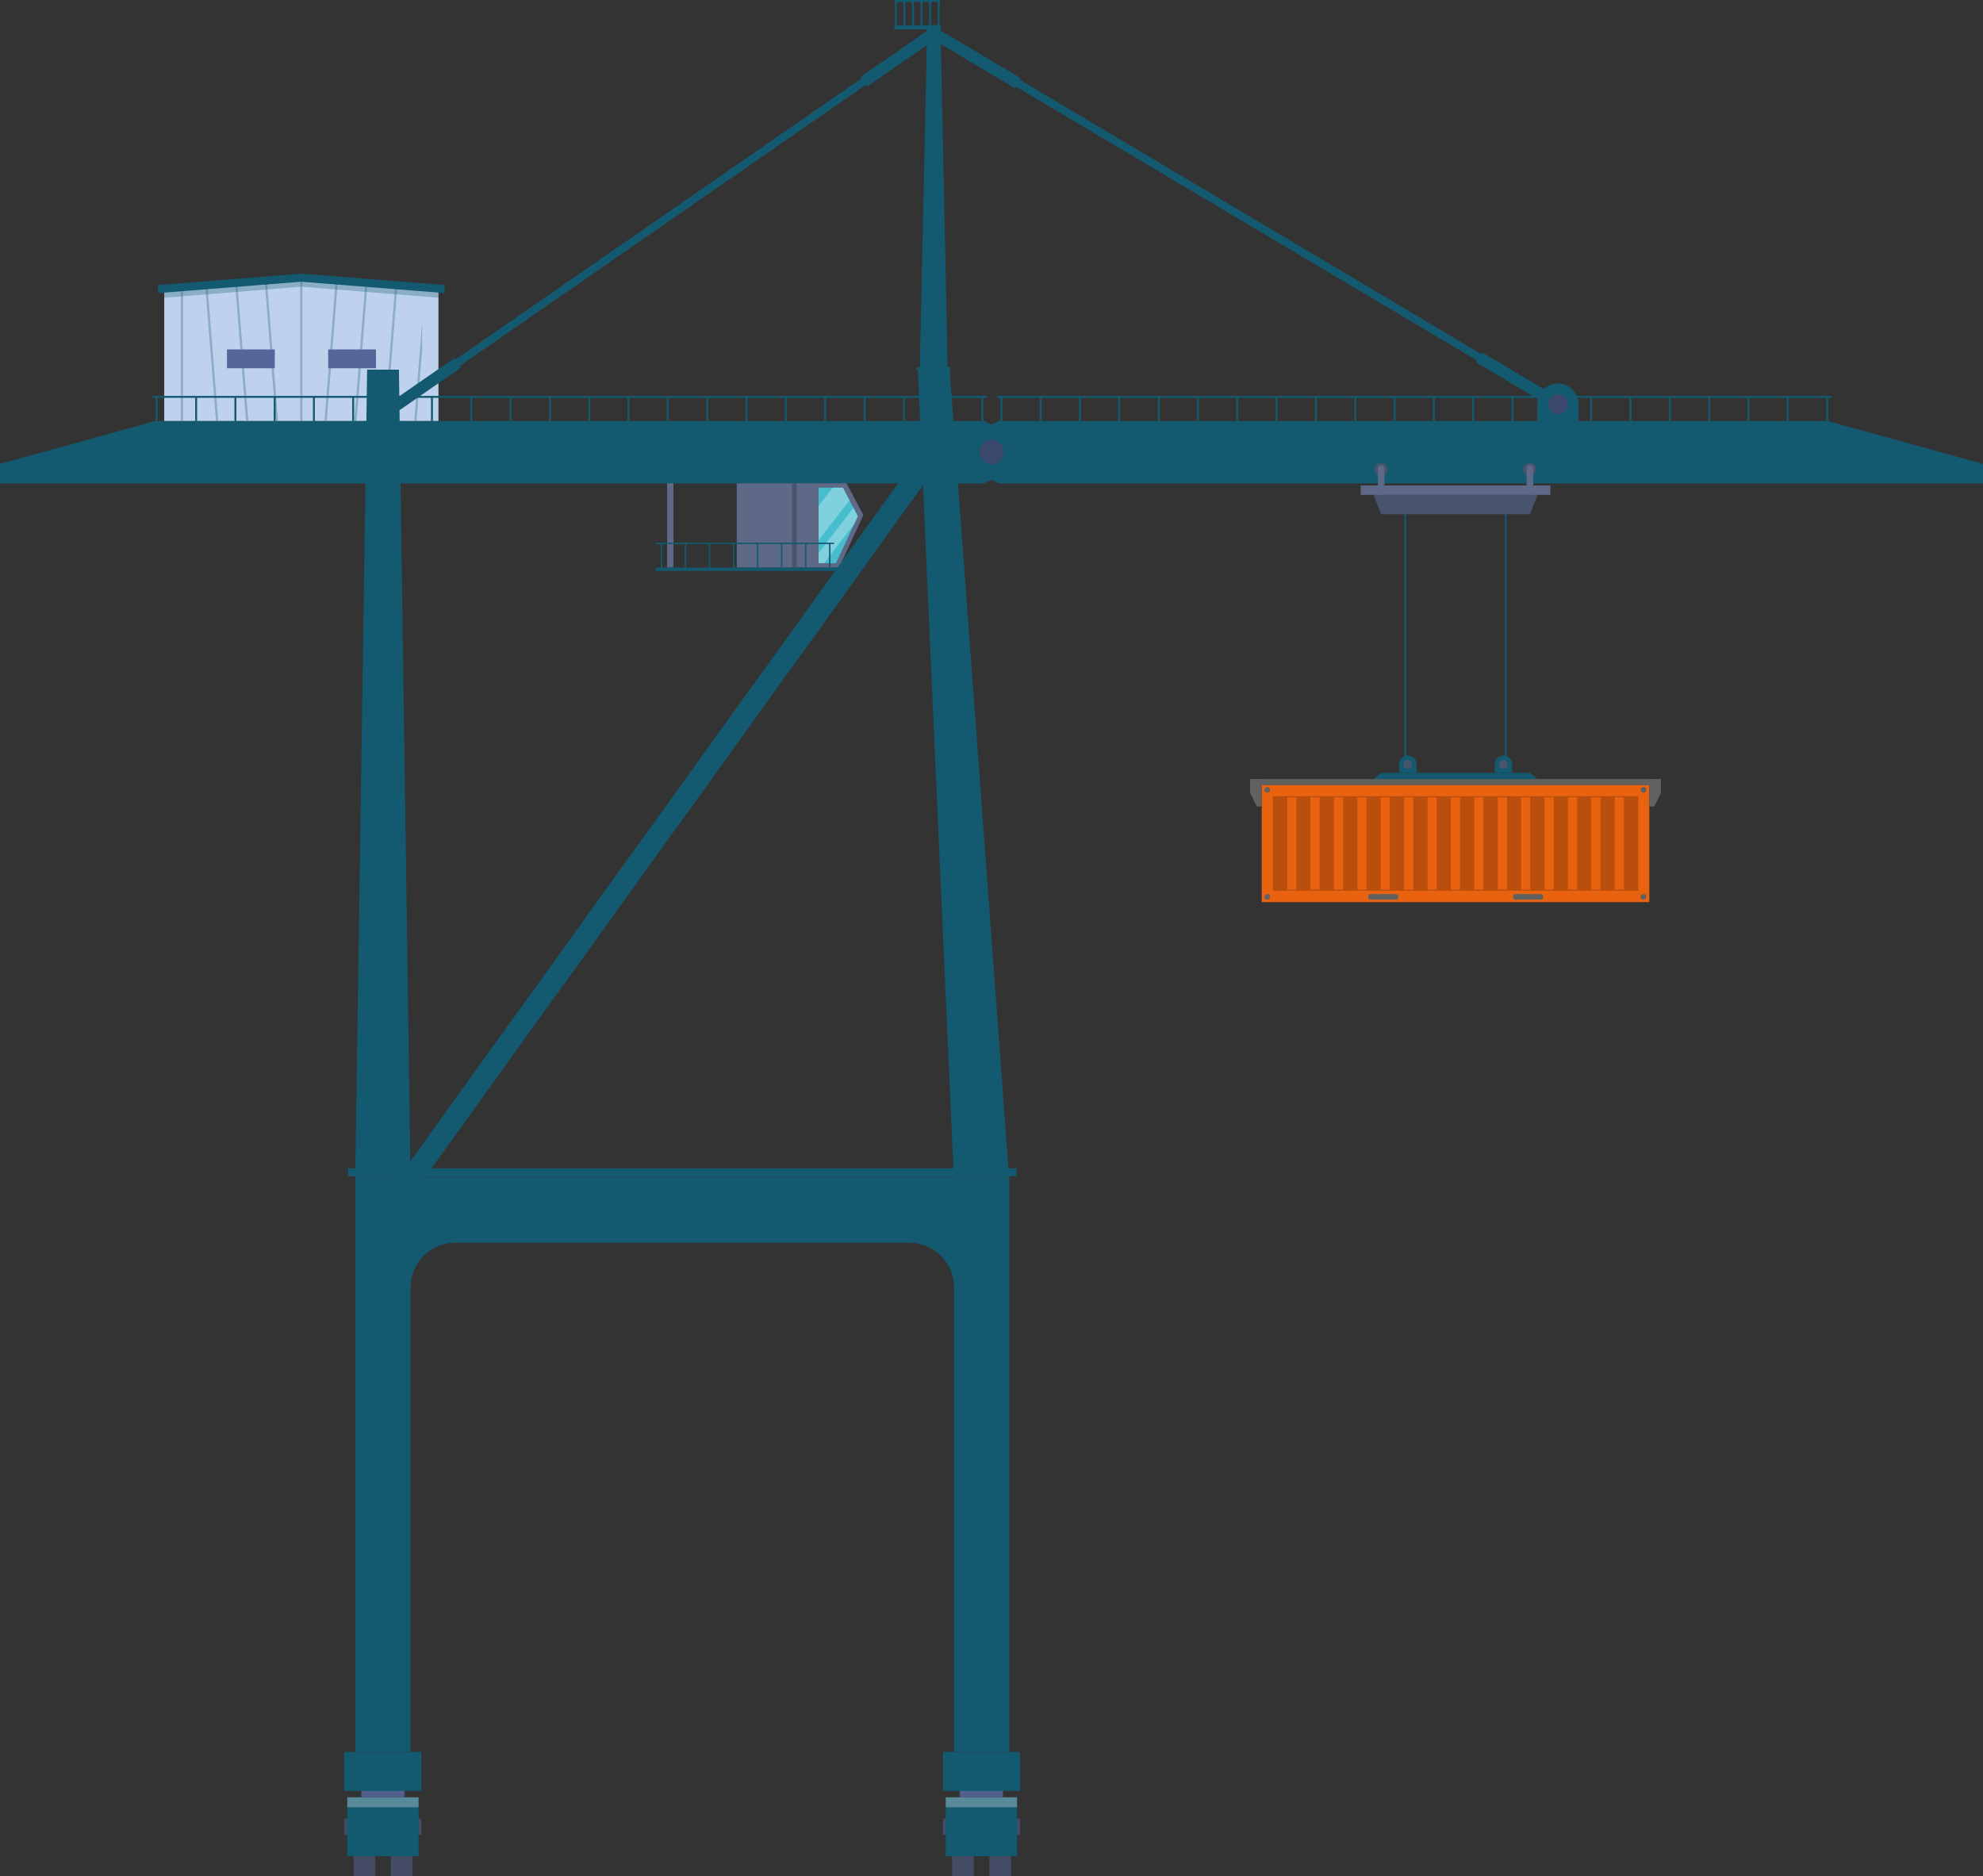 <?xml version="1.0" encoding="UTF-8"?>
<svg xmlns="http://www.w3.org/2000/svg" xmlns:xlink="http://www.w3.org/1999/xlink" viewBox="0 0 71.73 67.86">
  <rect x="0" y="0" width="71.73" height="67.86" fill="#333333" stroke="none"/>
  <defs>
    <style>
      .cls-1 {
        fill: none;
      }

      .cls-2 {
        fill: #010101;
      }

      .cls-3 {
        fill: #13596f;
      }

      .cls-4 {
        fill: #434c64;
      }

      .cls-5 {
        fill: #bed1ed;
      }

      .cls-6 {
        fill: #566699;
      }

      .cls-7 {
        fill: #417abd;
      }

      .cls-8 {
        fill: #48bdcf;
      }

      .cls-9 {
        isolation: isolate;
      }

      .cls-10 {
        fill: #e96210;
      }

      .cls-11 {
        clip-path: url(#clippath-1);
      }

      .cls-12 {
        clip-path: url(#clippath-3);
      }

      .cls-13 {
        clip-path: url(#clippath-4);
      }

      .cls-14 {
        clip-path: url(#clippath-2);
      }

      .cls-15 {
        clip-path: url(#clippath-7);
      }

      .cls-16 {
        clip-path: url(#clippath-6);
      }

      .cls-17 {
        clip-path: url(#clippath-5);
      }

      .cls-18 {
        fill: #fff;
      }

      .cls-19 {
        fill: #51618c;
      }

      .cls-20 {
        fill: #616160;
      }

      .cls-21 {
        fill: #5d6987;
      }

      .cls-22 {
        opacity: .3;
      }

      .cls-22, .cls-23 {
        mix-blend-mode: overlay;
      }

      .cls-23 {
        opacity: .2;
      }

      .cls-24 {
        fill: #48536c;
      }

      .cls-25 {
        fill: #3d496c;
      }

      .cls-26 {
        clip-path: url(#clippath);
      }
    </style>
    <clipPath id="clippath">
      <rect class="cls-1" x="46.04" y="28.79" width="13.22" height="3.43"/>
    </clipPath>
    <clipPath id="clippath-1">
      <rect class="cls-1" x="6.54" y="10.05" width="8.73" height="5.18"/>
    </clipPath>
    <clipPath id="clippath-2">
      <rect class="cls-1" x="5.94" y="10.08" width="9.92" height=".69"/>
    </clipPath>
    <clipPath id="clippath-3">
      <rect class="cls-1" x="12.64" y="15.23" width="21.44" height="1.99"/>
    </clipPath>
    <clipPath id="clippath-4">
      <rect class="cls-1" x="29.61" y="17.64" width="1.42" height="2.72"/>
    </clipPath>
    <clipPath id="clippath-5">
      <rect class="cls-1" x="12.56" y="65.01" width="2.58" height=".36"/>
    </clipPath>
    <clipPath id="clippath-6">
      <rect class="cls-1" x="34.21" y="65.01" width="2.58" height=".36"/>
    </clipPath>
    <clipPath id="clippath-7">
      <rect class="cls-1" x="13.34" y="43.04" width="22.68" height="19.84"/>
    </clipPath>
  </defs>
  <g class="cls-9">
    <g id="Laag_2" data-name="Laag 2">
      <g id="Laag_1-2" data-name="Laag 1">
        <g>
          <rect class="cls-10" x="45.64" y="28.39" width="14.02" height="4.24"/>
          <path class="cls-20" d="M45.87,28.67h-.06s-.07-.03-.07-.07v-.06s.03-.07.07-.07h.06s.07.03.07.07v.06s-.03.07-.07.07"/>
          <path class="cls-20" d="M59.48,28.67h-.06s-.07-.03-.07-.07v-.06s.03-.07.07-.07h.06s.07.03.07.07v.06s-.03.07-.07.07"/>
          <path class="cls-20" d="M45.87,32.54h-.06s-.07-.03-.07-.07v-.06s.03-.07.07-.07h.06s.07.03.07.07v.06s-.03.07-.07.07"/>
          <path class="cls-20" d="M59.48,32.54h-.06s-.07-.03-.07-.07v-.06s.03-.07.07-.07h.06s.07.03.07.07v.06s-.03.07-.07.07"/>
          <path class="cls-20" d="M50.52,32.54h-.97s-.06-.03-.06-.06v-.08s.03-.06.06-.06h.97s.06.03.06.06v.08s-.03.06-.06.06"/>
          <path class="cls-20" d="M55.76,32.54h-.97s-.06-.03-.06-.06v-.08s.03-.06.06-.06h.97s.06.03.06.06v.08s-.03.06-.06.06"/>
          <g class="cls-23">
            <g class="cls-26">
              <path class="cls-2" d="M46.04,32.23h13.22v-3.43h-13.22v3.43ZM46.89,32.18h-.33v-3.34h.33v3.34ZM47.73,32.18h-.33v-3.34h.33v3.34ZM48.58,32.18h-.33v-3.34h.33v3.34ZM49.43,32.18h-.33v-3.34h.33v3.34ZM50.27,32.18h-.33v-3.34h.33v3.34ZM51.12,32.18h-.33v-3.34h.33v3.34ZM51.97,32.18h-.33v-3.34h.33v3.34ZM52.81,32.18h-.33v-3.34h.33v3.34ZM53.66,32.18h-.33v-3.34h.33v3.34ZM54.51,32.18h-.33v-3.34h.33v3.34ZM55.35,32.18h-.33v-3.34h.33v3.34ZM56.2,32.18h-.33v-3.34h.33v3.34ZM57.05,32.18h-.33v-3.34h.33v3.34ZM57.89,32.18h-.33v-3.34h.33v3.34ZM58.74,32.18h-.33v-3.34h.33v3.34Z"/>
            </g>
          </g>
          <polygon class="cls-3" points="56.29 14.74 33.7 1.32 33.85 1.08 56.43 14.5 56.29 14.74"/>
          <rect class="cls-3" x="54.72" y="12.1" width=".42" height="3.33" transform="translate(15.04 53.97) rotate(-59.29)"/>
          <rect class="cls-3" x="35.09" y=".33" width=".42" height="3.55" transform="translate(15.46 31.38) rotate(-59.29)"/>
          <rect class="cls-3" x="36.19" y="14.35" width=".07" height=".88"/>
          <rect class="cls-3" x="37.61" y="14.35" width=".07" height=".88"/>
          <rect class="cls-3" x="39.03" y="14.35" width=".07" height=".88"/>
          <rect class="cls-3" x="40.45" y="14.35" width=".07" height=".88"/>
          <rect class="cls-3" x="41.88" y="14.35" width=".07" height=".88"/>
          <rect class="cls-3" x="43.3" y="14.35" width=".07" height=".88"/>
          <rect class="cls-3" x="44.72" y="14.35" width=".07" height=".88"/>
          <rect class="cls-3" x="46.14" y="14.35" width=".07" height=".88"/>
          <rect class="cls-3" x="47.57" y="14.35" width=".07" height=".88"/>
          <rect class="cls-3" x="48.99" y="14.35" width=".07" height=".88"/>
          <rect class="cls-3" x="50.41" y="14.35" width=".07" height=".88"/>
          <rect class="cls-3" x="51.83" y="14.35" width=".07" height=".88"/>
          <rect class="cls-3" x="53.25" y="14.35" width=".07" height=".88"/>
          <rect class="cls-3" x="54.68" y="14.35" width=".07" height=".88"/>
          <rect class="cls-3" x="56.1" y="14.35" width=".07" height=".88"/>
          <rect class="cls-3" x="57.52" y="14.35" width=".07" height=".88"/>
          <rect class="cls-3" x="58.94" y="14.35" width=".07" height=".88"/>
          <rect class="cls-3" x="60.37" y="14.35" width=".07" height=".88"/>
          <rect class="cls-3" x="61.79" y="14.35" width=".07" height=".88"/>
          <rect class="cls-3" x="63.21" y="14.35" width=".07" height=".88"/>
          <rect class="cls-3" x="64.63" y="14.35" width=".07" height=".88"/>
          <rect class="cls-3" x="66.06" y="14.35" width=".07" height=".88"/>
          <rect class="cls-3" x="36.07" y="14.32" width="30.18" height=".07"/>
          <polygon class="cls-3" points="36.12 15.23 66.12 15.23 71.73 16.78 71.73 17.48 36.12 17.48 34.91 16.87 34.91 15.83 36.12 15.23"/>
          <rect class="cls-3" x="36.12" y="17.22" width="35.61" height=".26"/>
          <path class="cls-7" d="M35.42,16.35c0,.24.2.44.44.44s.44-.2.44-.44-.2-.44-.44-.44-.44.2-.44.44"/>
          <path class="cls-3" d="M56.36,13.87h0c-.41,0-.75.33-.75.75v.61h1.49v-.61c0-.41-.33-.75-.75-.75"/>
          <path class="cls-25" d="M56.72,14.62c0,.2-.16.36-.36.36s-.36-.16-.36-.36.16-.36.36-.36.36.16.36.36"/>
          <polygon class="cls-5" points="15.86 10.45 10.9 10.05 5.94 10.45 5.94 15.23 15.86 15.23 15.86 10.45"/>
          <g class="cls-22">
            <g class="cls-11">
              <rect class="cls-3" x="8.7" y="10.22" width=".08" height="5" transform="translate(-.98 .73) rotate(-4.55)"/>
              <rect class="cls-3" x="9.78" y="10.14" width=".08" height="5.09" transform="translate(-.98 .82) rotate(-4.55)"/>
              <rect class="cls-3" x="7.62" y="10.31" width=".08" height="4.92" transform="translate(-.99 .65) rotate(-4.55)"/>
              <polygon class="cls-3" points="10.94 10.06 10.9 10.05 10.86 10.06 10.86 15.23 10.94 15.23 10.94 10.06"/>
              <rect class="cls-3" x="6.54" y="10.39" width=".08" height="4.83"/>
              <rect class="cls-3" x="12.81" y="12.77" width="4.83" height=".08" transform="translate(1.24 26.97) rotate(-85.45)"/>
              <rect class="cls-3" x="11.68" y="12.73" width="4.92" height=".08" transform="translate(.29 25.85) rotate(-85.45)"/>
              <rect class="cls-3" x="9.44" y="12.64" width="5.09" height=".08" transform="translate(-1.61 23.62) rotate(-85.45)"/>
              <rect class="cls-3" x="10.56" y="12.68" width="5" height=".08" transform="translate(-.66 24.74) rotate(-85.45)"/>
            </g>
          </g>
          <g class="cls-22">
            <g class="cls-14">
              <polygon class="cls-3" points="5.94 10.77 10.9 10.37 15.86 10.77 15.86 10.47 10.91 10.08 10.9 10.08 5.94 10.47 5.94 10.77"/>
            </g>
          </g>
          <polygon class="cls-3" points="16.07 10.6 10.9 10.19 5.73 10.6 5.7 10.31 10.9 9.9 10.91 9.9 16.1 10.31 16.07 10.6"/>
          <rect class="cls-6" x="8.21" y="12.64" width="1.73" height=".68"/>
          <rect class="cls-6" x="11.87" y="12.64" width="1.73" height=".68"/>
          <rect class="cls-3" x="11.7" y="7.96" width="24.23" height=".28" transform="translate(-.38 14.99) rotate(-34.69)"/>
          <rect class="cls-3" x="30.98" y="1.86" width="3.07" height=".42" transform="translate(4.61 18.89) rotate(-34.71)"/>
          <rect class="cls-3" x="13.56" y="13.85" width="3.28" height=".42" transform="translate(-5.3 11.16) rotate(-34.71)"/>
          <rect class="cls-3" x="5.63" y="14.35" width=".07" height=".88"/>
          <rect class="cls-3" x="7.06" y="14.35" width=".07" height=".88"/>
          <rect class="cls-3" x="8.48" y="14.35" width=".07" height=".88"/>
          <rect class="cls-3" x="9.9" y="14.35" width=".07" height=".88"/>
          <rect class="cls-3" x="11.32" y="14.35" width=".07" height=".88"/>
          <rect class="cls-3" x="12.74" y="14.35" width=".07" height=".88"/>
          <rect class="cls-3" x="14.17" y="14.35" width=".07" height=".88"/>
          <rect class="cls-3" x="15.59" y="14.35" width=".07" height=".88"/>
          <rect class="cls-3" x="17.01" y="14.35" width=".07" height=".88"/>
          <rect class="cls-3" x="18.43" y="14.35" width=".07" height=".88"/>
          <rect class="cls-3" x="19.86" y="14.35" width=".07" height=".88"/>
          <rect class="cls-3" x="21.28" y="14.35" width=".07" height=".88"/>
          <rect class="cls-3" x="22.7" y="14.35" width=".07" height=".88"/>
          <rect class="cls-3" x="24.12" y="14.35" width=".07" height=".88"/>
          <rect class="cls-3" x="25.55" y="14.35" width=".07" height=".88"/>
          <rect class="cls-3" x="26.97" y="14.35" width=".07" height=".88"/>
          <rect class="cls-3" x="28.39" y="14.35" width=".07" height=".88"/>
          <rect class="cls-3" x="29.81" y="14.35" width=".07" height=".88"/>
          <rect class="cls-3" x="31.24" y="14.35" width=".07" height=".88"/>
          <rect class="cls-3" x="32.66" y="14.35" width=".07" height=".88"/>
          <rect class="cls-3" x="34.08" y="14.35" width=".07" height=".88"/>
          <rect class="cls-3" x="35.5" y="14.35" width=".07" height=".88"/>
          <rect class="cls-3" x="5.52" y="14.32" width="30.18" height=".07"/>
          <polygon class="cls-3" points="35.61 15.23 5.61 15.23 0 16.78 0 17.48 35.61 17.48 36.82 16.87 36.82 15.83 35.61 15.23"/>
          <rect class="cls-3" y="17.22" width="35.61" height=".26"/>
          <path class="cls-25" d="M36.31,16.35c0,.24-.2.44-.44.44s-.44-.2-.44-.44.2-.44.44-.44.44.2.44.44"/>
          <g class="cls-22">
            <g class="cls-12">
              <polygon class="cls-3" points="12.64 17.22 13.12 15.23 14.56 15.23 14.56 16.8 32.81 16.8 33.1 15.23 33.85 15.23 34.09 17.22 12.64 17.22"/>
            </g>
          </g>
          <rect class="cls-21" x="26.65" y="17.48" width="2.18" height="3.05"/>
          <rect class="cls-21" x="24.13" y="17.48" width=".23" height="3.05"/>
          <rect class="cls-24" x="28.65" y="17.48" width=".17" height="3.05"/>
          <polygon class="cls-21" points="28.82 20.53 28.82 17.48 30.62 17.48 31.23 18.63 30.35 20.53 28.82 20.53"/>
          <polygon class="cls-8" points="29.61 20.37 29.61 17.64 30.49 17.64 31.03 18.67 30.24 20.37 29.61 20.37"/>
          <g class="cls-22">
            <g class="cls-13">
              <polygon class="cls-18" points="29.61 19.54 30.73 18.1 30.49 17.64 30.12 17.64 29.61 18.3 29.61 19.54"/>
              <polygon class="cls-18" points="31.03 18.67 30.87 18.37 29.61 20 29.61 20.37 29.81 20.37 30.9 18.95 31.03 18.67"/>
            </g>
          </g>
          <rect class="cls-3" x="23.9" y="19.65" width=".05" height=".88"/>
          <rect class="cls-3" x="24.77" y="19.65" width=".05" height=".88"/>
          <rect class="cls-3" x="25.64" y="19.65" width=".05" height=".88"/>
          <rect class="cls-3" x="26.51" y="19.65" width=".05" height=".88"/>
          <rect class="cls-3" x="27.38" y="19.65" width=".05" height=".88"/>
          <rect class="cls-3" x="28.25" y="19.65" width=".05" height=".88"/>
          <rect class="cls-3" x="29.12" y="19.65" width=".05" height=".88"/>
          <rect class="cls-3" x="29.99" y="19.65" width=".05" height=".88"/>
          <rect class="cls-3" x="23.72" y="19.63" width="6.45" height=".05"/>
          <rect class="cls-3" x="23.72" y="20.53" width="6.63" height=".12"/>
          <rect class="cls-3" x="14.13" y="16.1" width="19.61" height=".77"/>
          <rect class="cls-3" x="8.11" y="29.32" width="32.13" height=".77" transform="translate(-14.06 31.97) rotate(-54.26)"/>
          <rect class="cls-4" x="12.79" y="67.13" width=".78" height=".73"/>
          <rect class="cls-4" x="14.14" y="67.13" width=".78" height=".73"/>
          <rect class="cls-4" x="12.45" y="65.78" width="2.79" height=".59"/>
          <rect class="cls-3" x="12.56" y="65.01" width="2.58" height="2.13"/>
          <g class="cls-22">
            <g class="cls-17">
              <rect class="cls-18" x="12.56" y="65.01" width="2.58" height=".36"/>
            </g>
          </g>
          <rect class="cls-19" x="13.07" y="64.56" width="1.56" height=".45"/>
          <rect class="cls-3" x="12.45" y="63.37" width="2.79" height="1.41"/>
          <polygon class="cls-3" points="14.85 42.56 12.85 42.56 13.28 13.37 14.43 13.37 14.85 42.56"/>
          <rect class="cls-4" x="34.44" y="67.13" width=".78" height=".73"/>
          <rect class="cls-4" x="35.79" y="67.13" width=".78" height=".73"/>
          <rect class="cls-4" x="34.11" y="65.78" width="2.79" height=".59"/>
          <rect class="cls-3" x="34.21" y="65.01" width="2.58" height="2.13"/>
          <g class="cls-22">
            <g class="cls-16">
              <rect class="cls-18" x="34.21" y="65.01" width="2.58" height=".36"/>
            </g>
          </g>
          <rect class="cls-19" x="34.72" y="64.56" width="1.56" height=".45"/>
          <rect class="cls-3" x="34.11" y="63.37" width="2.79" height="1.41"/>
          <polygon class="cls-3" points="36.5 42.56 34.5 42.56 33.2 13.37 34.35 13.37 36.5 42.56"/>
          <path class="cls-3" d="M12.85,42.56v20.81h2v-16.8c0-.89.72-1.62,1.62-1.62h16.42c.89,0,1.62.72,1.62,1.62v16.8h2v-20.81H12.85Z"/>
          <g class="cls-23">
            <g class="cls-15">
              <path class="cls-3" d="M34.99,62.88v-16.31c0-1.16-.94-2.1-2.1-2.1h-16.42c-1.16,0-2.1.94-2.1,2.1v16.31h-1.03v-19.84h22.68v19.84h-1.03Z"/>
            </g>
          </g>
          <rect class="cls-3" x="12.59" y="42.26" width="24.18" height=".29"/>
          <polygon class="cls-3" points="54.5 27.65 54.43 27.65 54.43 18.39 50.87 18.39 50.87 27.65 50.8 27.65 50.8 18.32 54.5 18.32 54.5 27.65"/>
          <path class="cls-24" d="M50.2,16.98c0,.13-.11.24-.24.24s-.24-.11-.24-.24.11-.24.24-.24.24.11.24.24"/>
          <path class="cls-24" d="M55.58,16.98c0,.13-.11.24-.24.24s-.24-.11-.24-.24.11-.24.24-.24.24.11.24.24"/>
          <path class="cls-21" d="M50.08,17.9h-.24v-.95c0-.07.05-.12.12-.12s.12.05.12.12v.95Z"/>
          <path class="cls-21" d="M55.46,17.9h-.24v-.95c0-.07.05-.12.12-.12s.12.05.12.12v.95Z"/>
          <rect class="cls-21" x="49.22" y="17.56" width="6.86" height=".34"/>
          <polygon class="cls-24" points="55.62 17.9 49.68 17.9 49.96 18.6 55.34 18.6 55.62 17.9"/>
          <polygon class="cls-3" points="49.68 28.18 55.62 28.18 55.34 27.96 49.96 27.96 49.68 28.18"/>
          <path class="cls-3" d="M50.92,27.33h0c-.17,0-.31.14-.31.31v.31h.63v-.31c0-.17-.14-.31-.31-.31"/>
          <path class="cls-24" d="M51.08,27.65c0,.09-.07.16-.16.16s-.16-.07-.16-.16.07-.16.16-.16.16.07.16.16"/>
          <path class="cls-3" d="M54.38,27.33h0c-.17,0-.31.14-.31.31v.31h.63v-.31c0-.17-.14-.31-.31-.31"/>
          <path class="cls-24" d="M54.54,27.65c0,.09-.07.16-.16.16s-.16-.07-.16-.16.07-.16.16-.16.16.07.16.16"/>
          <rect class="cls-20" x="45.22" y="28.18" width="14.85" height=".21"/>
          <polygon class="cls-20" points="45.22 28.18 45.22 28.68 45.46 29.17 45.64 29.17 45.64 28.18 45.22 28.18"/>
          <polygon class="cls-20" points="60.08 28.18 60.08 28.68 59.84 29.17 59.66 29.17 59.66 28.18 60.08 28.18"/>
          <rect class="cls-3" x="32.37" y=".03" width=".07" height=".88"/>
          <rect class="cls-3" x="32.68" y=".03" width=".07" height=".88"/>
          <rect class="cls-3" x="32.99" y=".03" width=".07" height=".88"/>
          <rect class="cls-3" x="33.3" y=".03" width=".07" height=".88"/>
          <rect class="cls-3" x="33.61" y=".03" width=".07" height=".88"/>
          <rect class="cls-3" x="33.92" y=".03" width=".07" height=".88"/>
          <rect class="cls-3" x="32.36" width="1.64" height=".07"/>
          <polygon class="cls-3" points="34.02 .91 33.54 .91 33.27 13.37 34.28 13.37 34.02 .91"/>
          <rect class="cls-3" x="32.35" y=".91" width="1.67" height=".15"/>
          <rect class="cls-3" x="33.15" y="13.28" width="1.24" height=".09"/>
        </g>
      </g>
    </g>
  </g>
</svg>